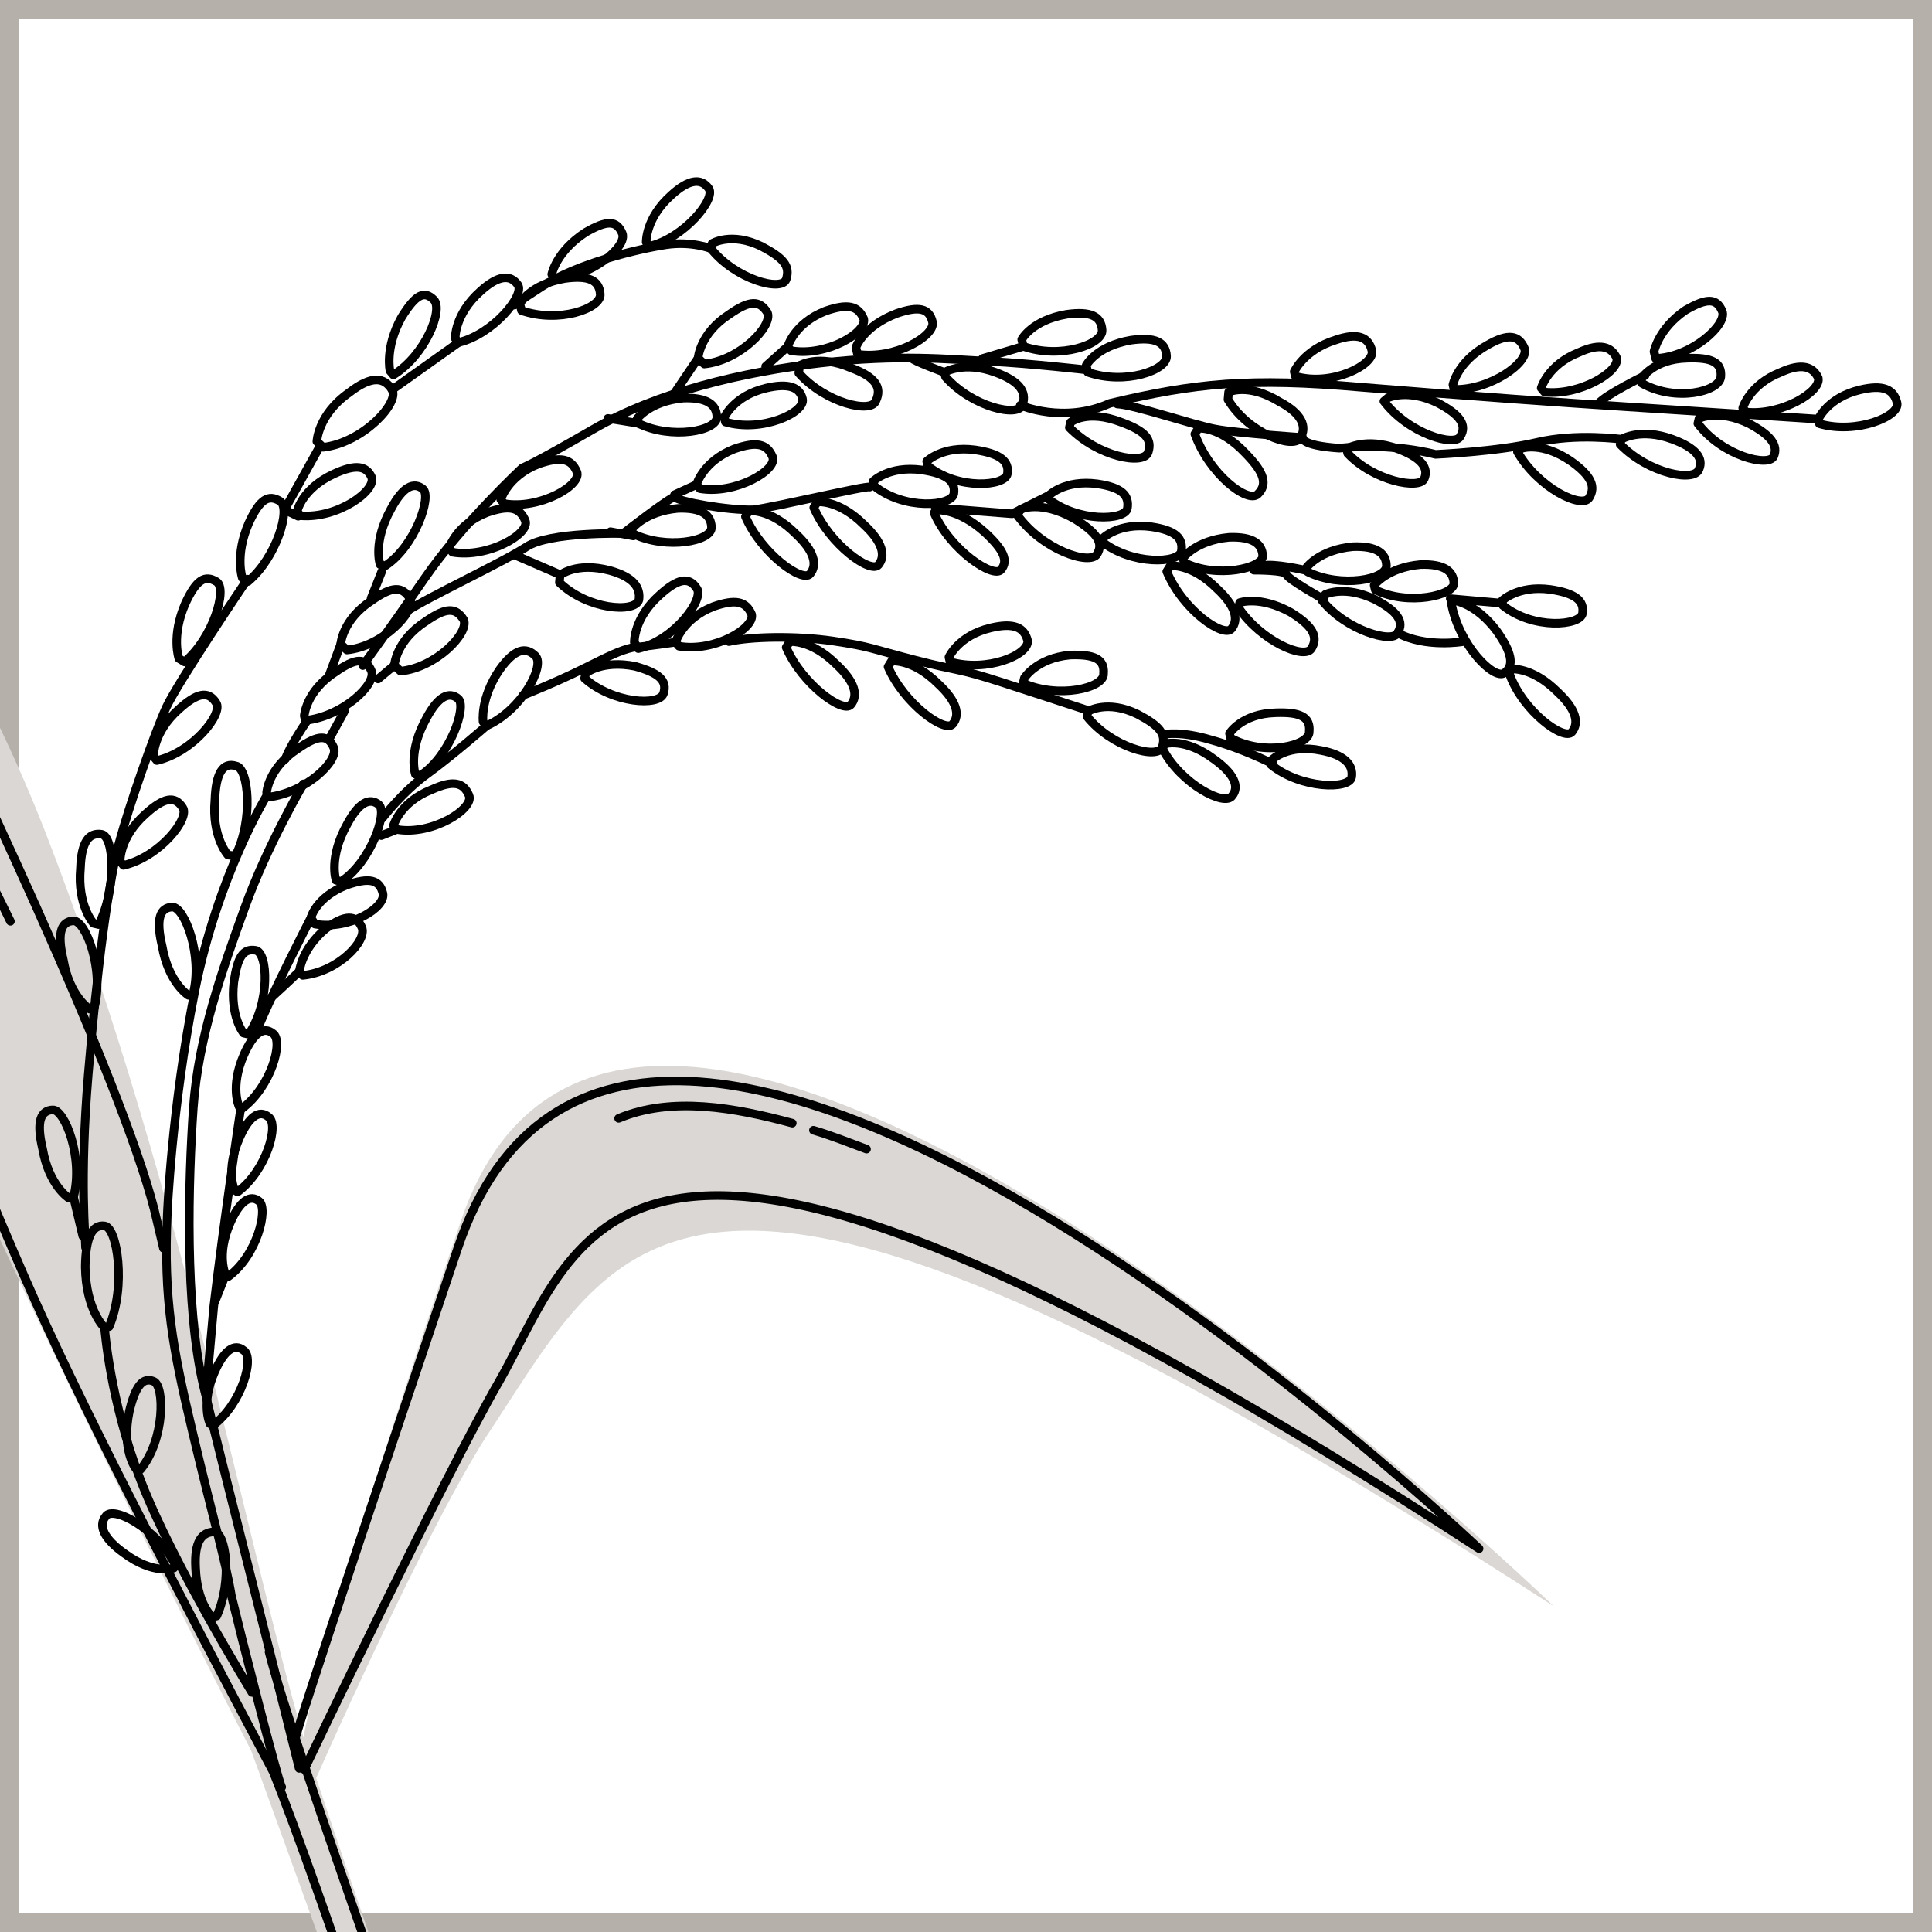 <?xml version="1.0" encoding="UTF-8"?> <svg xmlns="http://www.w3.org/2000/svg" width="90" height="90" viewBox="0 0 90 90" fill="none"> <g clip-path="url(#clip0_1239_11339)"> <rect x="0.441" y="0.441" width="89.118" height="89.118" stroke="#B5B1AA" stroke-width="0.882"></rect> <g clip-path="url(#clip1_1239_11339)"> <path d="M-18.679 7.524C-18.679 7.524 -4.59 21.555 2.087 38.701C8.764 55.847 11.95 74.499 14.705 82.76C17.46 91.02 21.639 102.891 21.639 102.891L19.603 103.375L11.702 81.555C11.702 81.555 -4.024 51.099 -7.541 39.634C-11.057 28.169 -17.052 11.99 -18.679 7.524Z" fill="#DAD7D4"></path> <path d="M72.367 74.816C72.367 74.816 29.453 33.328 21.466 56.892C13.479 80.456 13.992 82.139 13.992 82.139L14.429 83.502C14.429 83.502 20.01 70.779 22.949 66.47C29.184 56.977 32.224 48.807 72.367 74.816Z" fill="#DAD7D4"></path> <path d="M68.901 72.141C68.901 72.141 29.278 34.498 21.316 58.169C13.354 81.839 13.738 81.071 13.738 81.071L14.175 82.434C14.175 82.434 20.676 68.815 23.242 64.369C27.393 57.063 28.733 46.025 68.901 72.141Z" stroke="black" stroke-width="0.4" stroke-miterlimit="10" stroke-linecap="round" stroke-linejoin="round"></path> <path d="M69.96 27.993C69.96 27.993 70.691 27.255 72.211 27.458C73.384 27.631 73.807 27.982 73.719 28.567C73.632 29.152 71.412 29.34 70.011 28.206L69.96 27.993Z" stroke="black" stroke-width="0.4" stroke-miterlimit="10" stroke-linecap="round" stroke-linejoin="round"></path> <path d="M70.375 31.167C70.375 31.167 71.365 31.044 72.552 32.229C73.423 33.038 73.575 33.679 73.223 34.101C72.87 34.523 70.964 33.171 70.318 31.406L70.375 31.167Z" stroke="black" stroke-width="0.4" stroke-miterlimit="10" stroke-linecap="round" stroke-linejoin="round"></path> <path d="M67.69 27.968C67.69 27.968 68.731 28.059 69.729 29.402C70.411 30.368 70.564 31.009 70.079 31.35C69.594 31.691 67.958 30.048 67.608 28.1L67.69 27.968Z" stroke="black" stroke-width="0.4" stroke-miterlimit="10" stroke-linecap="round" stroke-linejoin="round"></path> <path d="M64.013 27.262C64.013 27.262 64.611 26.442 66.162 26.3C67.284 26.259 67.707 26.61 67.727 27.169C67.746 27.729 65.603 28.238 64.064 27.475L64.013 27.262Z" stroke="black" stroke-width="0.4" stroke-miterlimit="10" stroke-linecap="round" stroke-linejoin="round"></path> <path d="M60.871 26.428C60.871 26.428 61.469 25.609 63.02 25.466C64.142 25.425 64.565 25.776 64.585 26.336C64.63 27.002 62.462 27.404 60.922 26.642L60.871 26.428Z" stroke="black" stroke-width="0.4" stroke-miterlimit="10" stroke-linecap="round" stroke-linejoin="round"></path> <path d="M55.107 25.992C55.107 25.992 55.705 25.173 57.256 25.03C58.378 24.989 58.801 25.34 58.821 25.9C58.841 26.459 56.697 26.968 55.158 26.206L55.107 25.992Z" stroke="black" stroke-width="0.4" stroke-miterlimit="10" stroke-linecap="round" stroke-linejoin="round"></path> <path d="M61.737 27.689C61.737 27.689 62.65 27.247 64.058 27.928C65.093 28.472 65.434 28.955 65.107 29.484C64.887 29.988 62.704 29.378 61.573 27.954L61.737 27.689Z" stroke="black" stroke-width="0.4" stroke-miterlimit="10" stroke-linecap="round" stroke-linejoin="round"></path> <path d="M57.752 28.072C57.752 28.072 58.691 27.736 60.124 28.524C61.184 29.175 61.418 29.683 61.091 30.213C60.764 30.742 58.745 29.867 57.696 28.311L57.752 28.072Z" stroke="black" stroke-width="0.4" stroke-miterlimit="10" stroke-linecap="round" stroke-linejoin="round"></path> <path d="M51.379 25.072C51.379 25.072 52.109 24.334 53.629 24.538C54.802 24.71 55.118 25.087 55.031 25.672C54.943 26.256 52.699 26.338 51.297 25.204L51.379 25.072Z" stroke="black" stroke-width="0.4" stroke-miterlimit="10" stroke-linecap="round" stroke-linejoin="round"></path> <path d="M48.867 23.074C48.867 23.074 49.597 22.336 51.117 22.539C52.29 22.712 52.606 23.088 52.519 23.673C52.431 24.258 50.186 24.34 48.785 23.206L48.867 23.074Z" stroke="black" stroke-width="0.4" stroke-miterlimit="10" stroke-linecap="round" stroke-linejoin="round"></path> <path d="M50.598 17.02C50.598 17.02 51.063 16.119 52.696 15.845C53.793 15.697 54.298 15.915 54.343 16.582C54.388 17.248 52.403 17.945 50.674 17.34L50.598 17.02Z" stroke="black" stroke-width="0.4" stroke-miterlimit="10" stroke-linecap="round" stroke-linejoin="round"></path> <path d="M47.595 15.815C47.595 15.815 48.06 14.915 49.693 14.64C50.79 14.492 51.295 14.71 51.34 15.377C51.385 16.043 49.4 16.741 47.671 16.136L47.595 15.815Z" stroke="black" stroke-width="0.4" stroke-miterlimit="10" stroke-linecap="round" stroke-linejoin="round"></path> <path d="M54.515 26.358C54.515 26.358 55.505 26.236 56.692 27.421C57.563 28.23 57.716 28.87 57.363 29.293C57.011 29.715 55.13 28.469 54.352 26.623L54.515 26.358Z" stroke="black" stroke-width="0.4" stroke-miterlimit="10" stroke-linecap="round" stroke-linejoin="round"></path> <path d="M47.55 23.725C47.55 23.725 48.463 23.282 50.028 24.152C51.089 24.803 51.43 25.286 51.103 25.815C50.776 26.344 48.567 25.627 47.386 23.99L47.55 23.725Z" stroke="black" stroke-width="0.4" stroke-miterlimit="10" stroke-linecap="round" stroke-linejoin="round"></path> <path d="M49.87 19.675C49.87 19.675 50.626 19.044 52.248 19.675C53.364 20.087 53.68 20.463 53.486 21.073C53.291 21.684 51.159 21.288 49.814 19.915L49.87 19.675Z" stroke="black" stroke-width="0.4" stroke-miterlimit="10" stroke-linecap="round" stroke-linejoin="round"></path> <path d="M57.234 18.265C57.234 18.265 58.148 17.822 59.605 18.717C60.64 19.261 60.9 19.876 60.573 20.405C60.245 20.935 58.145 20.192 57.203 18.611L57.234 18.265Z" stroke="black" stroke-width="0.4" stroke-miterlimit="10" stroke-linecap="round" stroke-linejoin="round"></path> <path d="M60.291 17.313C60.291 17.313 60.731 16.305 62.206 15.842C63.252 15.481 63.757 15.7 63.909 16.34C64.061 16.981 62.045 18.024 60.342 17.526L60.291 17.313Z" stroke="black" stroke-width="0.4" stroke-miterlimit="10" stroke-linecap="round" stroke-linejoin="round"></path> <path d="M62.73 20.909C62.73 20.909 63.618 20.359 65.107 20.908C66.224 21.32 66.565 21.803 66.345 22.307C66.125 22.81 63.993 22.414 62.781 21.122L62.73 20.909Z" stroke="black" stroke-width="0.4" stroke-miterlimit="10" stroke-linecap="round" stroke-linejoin="round"></path> <path d="M55.824 19.954C55.824 19.954 56.813 19.831 58.026 21.123C58.923 22.039 59.05 22.573 58.59 23.02C58.13 23.468 56.331 22.09 55.66 20.218L55.824 19.954Z" stroke="black" stroke-width="0.4" stroke-miterlimit="10" stroke-linecap="round" stroke-linejoin="round"></path> <path d="M70.877 20.891C70.877 20.891 71.816 20.555 73.167 21.476C74.12 22.152 74.354 22.661 74.027 23.19C73.7 23.719 71.655 22.738 70.688 21.049L70.877 20.891Z" stroke="black" stroke-width="0.4" stroke-miterlimit="10" stroke-linecap="round" stroke-linejoin="round"></path> <path d="M79.148 19.491C79.148 19.491 80.062 19.048 81.469 19.729C82.504 20.273 82.845 20.756 82.625 21.26C82.405 21.764 80.248 21.261 79.092 19.73L79.148 19.491Z" stroke="black" stroke-width="0.4" stroke-miterlimit="10" stroke-linecap="round" stroke-linejoin="round"></path> <path d="M81.184 19.007C81.184 19.007 81.492 17.918 82.941 17.348C83.962 16.88 84.467 17.099 84.701 17.607C84.853 18.248 82.969 19.373 81.342 19.195L81.184 19.007Z" stroke="black" stroke-width="0.4" stroke-miterlimit="10" stroke-linecap="round" stroke-linejoin="round"></path> <path d="M84.704 19.525C84.704 19.525 85.144 18.518 86.644 18.161C87.715 17.907 88.22 18.125 88.372 18.766C88.525 19.407 86.457 20.237 84.754 19.739L84.704 19.525Z" stroke="black" stroke-width="0.4" stroke-miterlimit="10" stroke-linecap="round" stroke-linejoin="round"></path> <path d="M67.682 17.927C67.682 17.927 67.882 16.863 69.281 16.08C70.276 15.505 70.756 15.617 71.015 16.232C71.275 16.847 69.442 18.186 67.733 18.14L67.682 17.927Z" stroke="black" stroke-width="0.4" stroke-miterlimit="10" stroke-linecap="round" stroke-linejoin="round"></path> <path d="M71.794 18.078C71.794 18.078 72.101 16.99 73.55 16.419C74.571 15.951 75.076 16.17 75.31 16.678C75.463 17.319 73.579 18.444 71.951 18.266L71.794 18.078Z" stroke="black" stroke-width="0.4" stroke-miterlimit="10" stroke-linecap="round" stroke-linejoin="round"></path> <path d="M77.05 16.378C77.05 16.378 77.25 15.315 78.517 14.45C79.512 13.875 79.966 13.88 80.226 14.495C80.485 15.111 78.81 16.637 77.126 16.698L77.05 16.378Z" stroke="black" stroke-width="0.4" stroke-miterlimit="10" stroke-linecap="round" stroke-linejoin="round"></path> <path d="M39.871 16.183C39.871 16.183 40.204 15.201 41.76 14.606C42.807 14.245 43.286 14.356 43.438 14.997C43.59 15.638 41.707 16.763 39.947 16.504L39.871 16.183Z" stroke="black" stroke-width="0.4" stroke-miterlimit="10" stroke-linecap="round" stroke-linejoin="round"></path> <path d="M76.447 17.65C76.447 17.65 77.019 16.724 78.596 16.688C79.718 16.647 80.223 16.866 80.161 17.557C80.099 18.249 78.062 18.733 76.497 17.863L76.447 17.65Z" stroke="black" stroke-width="0.4" stroke-miterlimit="10" stroke-linecap="round" stroke-linejoin="round"></path> <path d="M75.53 20.463C75.53 20.463 76.418 19.913 77.907 20.462C79.024 20.874 79.365 21.357 79.145 21.861C78.951 22.471 76.819 22.075 75.473 20.702L75.53 20.463Z" stroke="black" stroke-width="0.4" stroke-miterlimit="10" stroke-linecap="round" stroke-linejoin="round"></path> <path d="M64.656 18.532C64.656 18.532 65.57 18.09 66.977 18.771C68.012 19.315 68.353 19.798 68.026 20.327C67.806 20.831 65.623 20.221 64.467 18.69L64.656 18.532Z" stroke="black" stroke-width="0.4" stroke-miterlimit="10" stroke-linecap="round" stroke-linejoin="round"></path> <path d="M40.674 22.424C40.674 22.424 41.404 21.687 42.925 21.89C44.098 22.062 44.521 22.413 44.433 22.998C44.346 23.583 42.126 23.772 40.725 22.638L40.674 22.424Z" stroke="black" stroke-width="0.4" stroke-miterlimit="10" stroke-linecap="round" stroke-linejoin="round"></path> <path d="M44.205 30.613C44.205 30.613 44.644 29.606 46.145 29.25C47.216 28.995 47.721 29.214 47.873 29.855C47.919 30.521 45.959 31.325 44.255 30.827L44.205 30.613Z" stroke="black" stroke-width="0.4" stroke-miterlimit="10" stroke-linecap="round" stroke-linejoin="round"></path> <path d="M47.718 31.584C47.718 31.584 48.291 30.658 49.842 30.515C50.964 30.474 51.469 30.693 51.407 31.385C51.452 32.051 49.309 32.56 47.662 31.823L47.718 31.584Z" stroke="black" stroke-width="0.4" stroke-miterlimit="10" stroke-linecap="round" stroke-linejoin="round"></path> <path d="M50.691 33.135C50.691 33.135 51.579 32.585 52.986 33.267C54.021 33.811 54.337 34.187 54.142 34.797C53.948 35.408 51.765 34.798 50.634 33.374L50.691 33.135Z" stroke="black" stroke-width="0.4" stroke-miterlimit="10" stroke-linecap="round" stroke-linejoin="round"></path> <path d="M57.275 34.166C57.275 34.166 57.848 33.24 59.424 33.204C60.547 33.163 61.051 33.382 60.989 34.074C61.034 34.74 58.891 35.249 57.326 34.38L57.275 34.166Z" stroke="black" stroke-width="0.4" stroke-miterlimit="10" stroke-linecap="round" stroke-linejoin="round"></path> <path d="M59.264 35.386C59.264 35.386 59.994 34.648 61.539 34.959C62.605 35.157 63.054 35.614 62.966 36.199C62.879 36.784 60.609 36.759 59.207 35.625L59.264 35.386Z" stroke="black" stroke-width="0.4" stroke-miterlimit="10" stroke-linecap="round" stroke-linejoin="round"></path> <path d="M54.224 34.665C54.224 34.665 55.163 34.329 56.54 35.356C57.493 36.033 57.752 36.648 57.4 37.071C57.072 37.6 55.003 36.511 54.168 34.904L54.224 34.665Z" stroke="black" stroke-width="0.4" stroke-miterlimit="10" stroke-linecap="round" stroke-linejoin="round"></path> <path d="M32.446 22.574C32.446 22.574 32.753 21.485 34.203 20.915C35.249 20.554 35.728 20.666 35.987 21.281C36.247 21.896 34.256 23.047 32.603 22.762L32.446 22.574Z" stroke="black" stroke-width="0.4" stroke-miterlimit="10" stroke-linecap="round" stroke-linejoin="round"></path> <path d="M31.472 29.914C31.472 29.914 31.78 28.826 33.229 28.256C34.276 27.894 34.755 28.006 35.014 28.622C35.167 29.262 33.283 30.387 31.63 30.102L31.472 29.914Z" stroke="black" stroke-width="0.4" stroke-miterlimit="10" stroke-linecap="round" stroke-linejoin="round"></path> <path d="M29.549 29.92C29.549 29.92 29.51 28.801 30.725 27.722C31.563 26.959 32.098 26.832 32.465 27.422C32.806 27.905 31.447 29.808 29.732 30.215L29.549 29.92Z" stroke="black" stroke-width="0.4" stroke-miterlimit="10" stroke-linecap="round" stroke-linejoin="round"></path> <path d="M22.504 33.625C22.504 33.625 22.358 32.531 23.283 31.183C23.962 30.232 24.498 30.104 24.947 30.562C25.395 31.02 24.301 33.085 22.662 33.813L22.504 33.625Z" stroke="black" stroke-width="0.4" stroke-miterlimit="10" stroke-linecap="round" stroke-linejoin="round"></path> <path d="M17.708 26.301C17.708 26.301 17.347 25.258 18.221 23.696C18.769 22.664 19.279 22.43 19.702 22.78C20.125 23.131 19.321 25.466 17.948 26.357L17.708 26.301Z" stroke="black" stroke-width="0.4" stroke-miterlimit="10" stroke-linecap="round" stroke-linejoin="round"></path> <path d="M10.62 39.833C10.62 39.833 9.856 38.999 10.011 37.27C10.054 36.018 10.381 35.489 10.993 35.682C11.579 35.769 11.816 38.195 10.967 39.864L10.62 39.833Z" stroke="black" stroke-width="0.4" stroke-miterlimit="10" stroke-linecap="round" stroke-linejoin="round"></path> <path d="M8.776 46.365C8.776 46.365 7.849 45.796 7.55 44.061C7.245 42.779 7.465 42.276 8.026 42.255C8.587 42.235 9.467 44.508 8.991 46.314L8.776 46.365Z" stroke="black" stroke-width="0.4" stroke-miterlimit="10" stroke-linecap="round" stroke-linejoin="round"></path> <path d="M4.174 47.007C4.174 47.007 3.246 46.438 2.947 44.703C2.643 43.421 2.863 42.918 3.424 42.897C3.985 42.877 4.865 45.15 4.388 46.956L4.174 47.007Z" stroke="black" stroke-width="0.4" stroke-miterlimit="10" stroke-linecap="round" stroke-linejoin="round"></path> <path d="M3.209 55.813C3.209 55.813 2.281 55.243 1.982 53.508C1.678 52.227 1.898 51.723 2.459 51.703C3.02 51.682 3.9 53.956 3.423 55.762L3.209 55.813Z" stroke="black" stroke-width="0.4" stroke-miterlimit="10" stroke-linecap="round" stroke-linejoin="round"></path> <path d="M6.311 68.391C6.311 68.391 5.654 67.532 6.023 65.751C6.305 64.556 6.658 64.134 7.163 64.352C7.667 64.571 7.69 67.048 6.55 68.447L6.311 68.391Z" stroke="black" stroke-width="0.4" stroke-miterlimit="10" stroke-linecap="round" stroke-linejoin="round"></path> <path d="M8.096 73.045C8.096 73.045 7.157 73.381 5.781 72.354C4.827 71.678 4.568 71.062 4.921 70.64C5.248 70.111 7.318 71.199 8.178 72.913L8.096 73.045Z" stroke="black" stroke-width="0.4" stroke-miterlimit="10" stroke-linecap="round" stroke-linejoin="round"></path> <path d="M19.349 36.067C19.349 36.067 18.988 35.024 19.862 33.463C20.409 32.43 20.92 32.196 21.343 32.547C21.766 32.898 20.962 35.233 19.588 36.123L19.349 36.067Z" stroke="black" stroke-width="0.4" stroke-miterlimit="10" stroke-linecap="round" stroke-linejoin="round"></path> <path d="M15.654 41.007C15.654 41.007 15.293 39.965 16.168 38.403C16.715 37.37 17.225 37.136 17.648 37.487C18.071 37.838 17.267 40.173 15.894 41.063L15.654 41.007Z" stroke="black" stroke-width="0.4" stroke-miterlimit="10" stroke-linecap="round" stroke-linejoin="round"></path> <path d="M32.519 16.689C32.519 16.689 32.587 15.544 33.96 14.653C34.93 13.972 35.384 13.977 35.751 14.567C36.01 15.182 34.468 16.79 32.81 16.958L32.519 16.689Z" stroke="black" stroke-width="0.4" stroke-miterlimit="10" stroke-linecap="round" stroke-linejoin="round"></path> <path d="M33.173 11.342C33.173 11.342 34.062 10.793 35.469 11.474C36.504 12.018 36.82 12.394 36.625 13.005C36.431 13.615 34.248 13.005 33.117 11.581L33.173 11.342Z" stroke="black" stroke-width="0.4" stroke-miterlimit="10" stroke-linecap="round" stroke-linejoin="round"></path> <path d="M13.839 23.835C13.839 23.835 14.039 22.771 15.571 22.069C16.591 21.601 17.071 21.713 17.305 22.221C17.564 22.837 15.731 24.175 13.997 24.023L13.839 23.835Z" stroke="black" stroke-width="0.4" stroke-miterlimit="10" stroke-linecap="round" stroke-linejoin="round"></path> <path d="M24.217 14.147C24.217 14.147 24.682 13.247 26.315 12.972C27.412 12.824 27.917 13.042 27.962 13.709C28.007 14.375 26.021 15.072 24.293 14.467L24.217 14.147Z" stroke="black" stroke-width="0.4" stroke-miterlimit="10" stroke-linecap="round" stroke-linejoin="round"></path> <path d="M7.152 35.241C7.152 35.241 7.113 34.122 8.328 33.043C9.166 32.28 9.701 32.153 10.068 32.742C10.409 33.226 9.025 35.022 7.31 35.429L7.152 35.241Z" stroke="black" stroke-width="0.4" stroke-miterlimit="10" stroke-linecap="round" stroke-linejoin="round"></path> <path d="M5.595 40.124C5.595 40.124 5.556 39.005 6.771 37.927C7.609 37.163 8.145 37.036 8.511 37.626C8.853 38.109 7.468 39.905 5.753 40.313L5.595 40.124Z" stroke="black" stroke-width="0.4" stroke-miterlimit="10" stroke-linecap="round" stroke-linejoin="round"></path> <path d="M4.87 61.85C4.87 61.85 3.999 61.042 3.971 59.017C3.987 57.659 4.289 57.023 4.876 57.109C5.462 57.196 5.882 59.917 5.084 61.799L4.87 61.85Z" stroke="black" stroke-width="0.4" stroke-miterlimit="10" stroke-linecap="round" stroke-linejoin="round"></path> <path d="M11.289 26.923C11.289 26.923 10.928 25.88 11.588 24.369C12.11 23.23 12.513 23.021 13.044 23.346C13.574 23.672 12.877 25.982 11.555 27.086L11.289 26.923Z" stroke="black" stroke-width="0.4" stroke-miterlimit="10" stroke-linecap="round" stroke-linejoin="round"></path> <path d="M8.331 30.673C8.331 30.673 7.97 29.63 8.63 28.119C9.152 26.979 9.555 26.771 10.085 27.096C10.615 27.422 9.919 29.731 8.596 30.835L8.331 30.673Z" stroke="black" stroke-width="0.4" stroke-miterlimit="10" stroke-linecap="round" stroke-linejoin="round"></path> <path d="M4.357 43.014C4.357 43.014 3.593 42.18 3.748 40.45C3.791 39.199 4.143 38.777 4.73 38.863C5.316 38.949 5.446 41.401 4.597 43.07L4.357 43.014Z" stroke="black" stroke-width="0.4" stroke-miterlimit="10" stroke-linecap="round" stroke-linejoin="round"></path> <path d="M30.102 11.282C30.102 11.282 30.063 10.163 31.278 9.084C32.116 8.321 32.677 8.3 33.018 8.784C33.359 9.267 31.868 11.088 30.26 11.47L30.102 11.282Z" stroke="black" stroke-width="0.4" stroke-miterlimit="10" stroke-linecap="round" stroke-linejoin="round"></path> <path d="M25.703 12.778C25.703 12.778 25.903 11.715 27.277 10.825C28.272 10.25 28.726 10.255 28.986 10.87C29.245 11.486 27.544 12.905 25.861 12.966L25.703 12.778Z" stroke="black" stroke-width="0.4" stroke-miterlimit="10" stroke-linecap="round" stroke-linejoin="round"></path> <path d="M21.205 15.765C21.205 15.765 21.166 14.646 22.381 13.568C23.219 12.804 23.78 12.784 24.121 13.267C24.462 13.75 22.971 15.572 21.363 15.954L21.205 15.765Z" stroke="black" stroke-width="0.4" stroke-miterlimit="10" stroke-linecap="round" stroke-linejoin="round"></path> <path d="M18.168 17.277C18.168 17.277 17.914 16.209 18.707 14.779C19.361 13.721 19.764 13.512 20.213 13.97C20.661 14.428 19.806 16.549 18.326 17.465L18.168 17.277Z" stroke="black" stroke-width="0.4" stroke-miterlimit="10" stroke-linecap="round" stroke-linejoin="round"></path> <path d="M14.761 20.569C14.761 20.569 14.803 19.317 16.259 18.295C17.311 17.48 17.897 17.567 18.264 18.157C18.63 18.747 16.924 20.619 15.052 20.838L14.761 20.569Z" stroke="black" stroke-width="0.4" stroke-miterlimit="10" stroke-linecap="round" stroke-linejoin="round"></path> <path d="M36.693 16.148C36.693 16.148 37 15.06 38.45 14.49C39.496 14.128 39.975 14.24 40.235 14.855C40.387 15.496 38.503 16.621 36.85 16.337L36.693 16.148Z" stroke="black" stroke-width="0.4" stroke-miterlimit="10" stroke-linecap="round" stroke-linejoin="round"></path> <path d="M23.328 23.273C23.328 23.273 23.636 22.184 25.085 21.614C26.131 21.253 26.611 21.365 26.87 21.98C27.13 22.596 25.139 23.746 23.486 23.461L23.328 23.273Z" stroke="black" stroke-width="0.4" stroke-miterlimit="10" stroke-linecap="round" stroke-linejoin="round"></path> <path d="M20.923 25.537C20.923 25.537 21.23 24.448 22.68 23.878C23.726 23.517 24.205 23.629 24.465 24.244C24.724 24.86 22.733 26.01 21.081 25.725L20.923 25.537Z" stroke="black" stroke-width="0.4" stroke-miterlimit="10" stroke-linecap="round" stroke-linejoin="round"></path> <path d="M14.174 33.347C14.174 33.347 14.242 32.202 15.615 31.312C16.585 30.63 17.039 30.635 17.299 31.25C17.558 31.866 15.99 33.367 14.225 33.56L14.174 33.347Z" stroke="black" stroke-width="0.4" stroke-miterlimit="10" stroke-linecap="round" stroke-linejoin="round"></path> <path d="M12.42 36.923C12.42 36.923 12.488 35.779 13.861 34.888C14.831 34.206 15.285 34.211 15.545 34.827C15.804 35.442 14.236 36.943 12.471 37.137L12.42 36.923Z" stroke="black" stroke-width="0.4" stroke-miterlimit="10" stroke-linecap="round" stroke-linejoin="round"></path> <path d="M43.17 21.493C43.17 21.493 43.901 20.755 45.421 20.958C46.594 21.131 47.017 21.482 46.929 22.067C46.842 22.652 44.622 22.841 43.221 21.707L43.17 21.493Z" stroke="black" stroke-width="0.4" stroke-miterlimit="10" stroke-linecap="round" stroke-linejoin="round"></path> <path d="M37.242 17.033C37.242 17.033 38.131 16.484 39.645 17.14C40.762 17.551 41.103 18.035 40.801 18.67C40.607 19.281 38.449 18.778 37.211 17.379L37.242 17.033Z" stroke="black" stroke-width="0.4" stroke-miterlimit="10" stroke-linecap="round" stroke-linejoin="round"></path> <path d="M43.996 17.347C43.996 17.347 44.885 16.797 46.374 17.346C47.49 17.758 47.832 18.241 47.637 18.852C47.442 19.462 45.285 18.959 44.047 17.561L43.996 17.347Z" stroke="black" stroke-width="0.4" stroke-miterlimit="10" stroke-linecap="round" stroke-linejoin="round"></path> <path d="M43.596 23.762C43.596 23.762 44.586 23.639 45.88 24.799C46.752 25.607 46.986 26.116 46.633 26.538C46.281 26.961 44.267 25.633 43.514 23.894L43.596 23.762Z" stroke="black" stroke-width="0.4" stroke-miterlimit="10" stroke-linecap="round" stroke-linejoin="round"></path> <path d="M34.888 23.799C34.888 23.799 35.877 23.677 37.065 24.862C37.936 25.671 38.088 26.311 37.736 26.734C37.383 27.156 35.477 25.803 34.724 24.064L34.888 23.799Z" stroke="black" stroke-width="0.4" stroke-miterlimit="10" stroke-linecap="round" stroke-linejoin="round"></path> <path d="M41.531 30.797C41.531 30.797 42.521 30.675 43.708 31.86C44.58 32.668 44.732 33.309 44.379 33.731C44.027 34.154 42.12 32.801 41.368 31.062L41.531 30.797Z" stroke="black" stroke-width="0.4" stroke-miterlimit="10" stroke-linecap="round" stroke-linejoin="round"></path> <path d="M36.788 29.893C36.788 29.893 37.778 29.77 38.965 30.955C39.836 31.764 39.989 32.405 39.636 32.827C39.284 33.249 37.377 31.897 36.624 30.157L36.788 29.893Z" stroke="black" stroke-width="0.4" stroke-miterlimit="10" stroke-linecap="round" stroke-linejoin="round"></path> <path d="M27.287 31.36C27.287 31.36 28.043 30.729 29.588 31.039C30.68 31.344 31.103 31.695 30.908 32.305C30.714 32.916 28.525 32.759 27.231 31.599L27.287 31.36Z" stroke="black" stroke-width="0.4" stroke-miterlimit="10" stroke-linecap="round" stroke-linejoin="round"></path> <path d="M18.331 38.453C18.331 38.453 18.638 37.364 20.088 36.794C21.109 36.326 21.588 36.438 21.848 37.053C22.107 37.669 20.141 38.926 18.489 38.641L18.331 38.453Z" stroke="black" stroke-width="0.4" stroke-miterlimit="10" stroke-linecap="round" stroke-linejoin="round"></path> <path d="M14.484 42.752C14.484 42.752 14.71 41.796 16.159 41.226C17.206 40.864 17.685 40.976 17.837 41.617C17.989 42.258 16.32 43.332 14.667 43.047L14.484 42.752Z" stroke="black" stroke-width="0.4" stroke-miterlimit="10" stroke-linecap="round" stroke-linejoin="round"></path> <path d="M13.945 45.25C13.945 45.25 14.039 44.212 15.172 43.266C16.035 42.609 16.596 42.589 16.856 43.204C17.115 43.82 15.762 45.27 14.103 45.438L13.945 45.25Z" stroke="black" stroke-width="0.4" stroke-miterlimit="10" stroke-linecap="round" stroke-linejoin="round"></path> <path d="M11.345 48.125C11.345 48.125 10.713 47.372 10.894 45.749C11.069 44.579 11.314 44.182 11.901 44.269C12.487 44.355 12.592 46.7 11.585 48.181L11.345 48.125Z" stroke="black" stroke-width="0.4" stroke-miterlimit="10" stroke-linecap="round" stroke-linejoin="round"></path> <path d="M11.142 51.558C11.142 51.558 10.699 50.648 11.359 49.137C11.799 48.13 12.284 47.789 12.707 48.139C13.237 48.465 12.623 50.642 11.274 51.639L11.142 51.558Z" stroke="black" stroke-width="0.4" stroke-miterlimit="10" stroke-linecap="round" stroke-linejoin="round"></path> <path d="M10.933 55.444C10.933 55.444 10.49 54.534 11.15 53.023C11.59 52.016 12.075 51.675 12.498 52.026C13.028 52.351 12.414 54.529 11.066 55.526L10.933 55.444Z" stroke="black" stroke-width="0.4" stroke-miterlimit="10" stroke-linecap="round" stroke-linejoin="round"></path> <path d="M10.51 59.382C10.51 59.382 10.067 58.471 10.727 56.96C11.167 55.953 11.652 55.612 12.075 55.963C12.498 56.314 11.991 58.466 10.643 59.463L10.51 59.382Z" stroke="black" stroke-width="0.4" stroke-miterlimit="10" stroke-linecap="round" stroke-linejoin="round"></path> <path d="M9.782 66.325C9.782 66.325 9.339 65.415 9.999 63.904C10.439 62.897 10.924 62.556 11.347 62.907C11.877 63.232 11.263 65.409 9.915 66.407L9.782 66.325Z" stroke="black" stroke-width="0.4" stroke-miterlimit="10" stroke-linecap="round" stroke-linejoin="round"></path> <path d="M9.884 75.329C9.884 75.329 9.17 74.709 9.111 73.03C9.046 71.804 9.399 71.382 9.96 71.361C10.521 71.341 10.84 73.635 10.098 75.278L9.884 75.329Z" stroke="black" stroke-width="0.4" stroke-miterlimit="10" stroke-linecap="round" stroke-linejoin="round"></path> <path d="M38.071 23.381C38.071 23.381 39.061 23.259 40.248 24.444C41.12 25.253 41.272 25.894 40.919 26.316C40.567 26.738 38.661 25.386 37.908 23.646L38.071 23.381Z" stroke="black" stroke-width="0.4" stroke-miterlimit="10" stroke-linecap="round" stroke-linejoin="round"></path> <path d="M29.428 24.645C29.428 24.645 30.026 23.826 31.577 23.683C32.699 23.642 33.122 23.993 33.142 24.552C33.187 25.219 31.018 25.621 29.479 24.859L29.428 24.645Z" stroke="black" stroke-width="0.4" stroke-miterlimit="10" stroke-linecap="round" stroke-linejoin="round"></path> <path d="M29.679 19.507C29.679 19.507 30.277 18.688 31.828 18.545C32.95 18.504 33.373 18.855 33.393 19.415C33.438 20.081 31.27 20.483 29.73 19.721L29.679 19.507Z" stroke="black" stroke-width="0.4" stroke-miterlimit="10" stroke-linecap="round" stroke-linejoin="round"></path> <path d="M33.74 19.445C33.74 19.445 34.18 18.438 35.68 18.081C36.752 17.827 37.257 18.046 37.384 18.58C37.536 19.221 35.494 20.157 33.791 19.659L33.74 19.445Z" stroke="black" stroke-width="0.4" stroke-miterlimit="10" stroke-linecap="round" stroke-linejoin="round"></path> <path d="M26.089 26.792C26.089 26.792 26.845 26.161 28.416 26.578C29.507 26.883 29.848 27.366 29.761 27.951C29.566 28.562 27.378 28.405 26.058 27.138L26.089 26.792Z" stroke="black" stroke-width="0.4" stroke-miterlimit="10" stroke-linecap="round" stroke-linejoin="round"></path> <path d="M18.37 30.996C18.37 30.996 18.438 29.851 19.811 28.961C20.782 28.279 21.235 28.284 21.602 28.874C21.861 29.489 20.319 31.097 18.661 31.265L18.37 30.996Z" stroke="black" stroke-width="0.4" stroke-miterlimit="10" stroke-linecap="round" stroke-linejoin="round"></path> <path d="M15.872 30.01C15.872 30.01 15.939 28.865 17.313 27.975C18.283 27.293 18.737 27.298 19.104 27.888C19.363 28.503 17.82 30.111 16.162 30.279L15.872 30.01Z" stroke="black" stroke-width="0.4" stroke-miterlimit="10" stroke-linecap="round" stroke-linejoin="round"></path> <path d="M84.703 19.525C84.703 19.525 78.725 19.14 75.736 18.947C72.746 18.755 68.717 18.471 63.407 18.04C58.204 17.583 55.663 17.848 51.698 18.79C49.549 19.752 47.53 18.877 47.53 18.877" stroke="black" stroke-width="0.4" stroke-miterlimit="10" stroke-linecap="round" stroke-linejoin="round"></path> <path d="M75.53 20.463C75.53 20.463 73.424 20.174 71.602 20.606C69.78 21.039 66.867 21.167 66.867 21.167C66.867 21.167 64.924 20.613 62.383 20.878C60.542 20.751 60.68 20.38 60.68 20.38C60.68 20.38 57.691 20.188 56.625 19.989C55.559 19.791 52.846 18.856 52.045 18.82" stroke="black" stroke-width="0.4" stroke-miterlimit="10" stroke-linecap="round" stroke-linejoin="round"></path> <path d="M50.649 17.234C50.649 17.234 48.088 16.939 46.14 16.838C44.191 16.737 41.87 16.498 38.232 16.911C34.595 17.324 30.63 18.266 27.643 19.991C24.657 21.716 24.335 21.793 24.335 21.793C24.335 21.793 21.552 24.372 19.784 26.936C18.015 29.5 16.901 31.006 16.901 31.006" stroke="black" stroke-width="0.4" stroke-miterlimit="10" stroke-linecap="round" stroke-linejoin="round"></path> <path d="M36.693 16.148L35.666 17.069" stroke="black" stroke-width="0.4" stroke-miterlimit="10" stroke-linecap="round" stroke-linejoin="round"></path> <path d="M47.671 16.136L45.768 16.701" stroke="black" stroke-width="0.4" stroke-miterlimit="10" stroke-linecap="round" stroke-linejoin="round"></path> <path d="M33.117 11.581C33.117 11.581 32.24 11.225 31.036 11.399C29.725 11.597 26.938 12.259 25.269 13.333C23.599 14.407 24.003 14.198 24.003 14.198" stroke="black" stroke-width="0.4" stroke-miterlimit="10" stroke-linecap="round" stroke-linejoin="round"></path> <path d="M21.363 15.954L18.264 18.157" stroke="black" stroke-width="0.4" stroke-miterlimit="10" stroke-linecap="round" stroke-linejoin="round"></path> <path d="M14.919 20.757L13.252 23.748L13.889 24.048" stroke="black" stroke-width="0.4" stroke-miterlimit="10" stroke-linecap="round" stroke-linejoin="round"></path> <path d="M11.529 26.979C11.529 26.979 8.263 31.817 7.742 32.957C7.22 34.096 6.002 37.545 5.525 39.351C5.048 41.157 4.518 45.12 4.109 50.069C3.7 55.019 3.987 57.659 3.982 58.112" stroke="black" stroke-width="0.4" stroke-miterlimit="10" stroke-linecap="round" stroke-linejoin="round"></path> <path d="M43.996 17.347C43.996 17.347 42.507 16.798 42.482 16.691" stroke="black" stroke-width="0.4" stroke-miterlimit="10" stroke-linecap="round" stroke-linejoin="round"></path> <path d="M48.866 23.074L47.146 23.934L43.57 23.655" stroke="black" stroke-width="0.4" stroke-miterlimit="10" stroke-linecap="round" stroke-linejoin="round"></path> <path d="M40.511 22.689C40.378 22.608 36.199 23.601 35.102 23.748C33.979 23.789 31.501 23.363 31.45 23.149C31.317 23.068 29.025 24.854 29.025 24.854C29.025 24.854 25.607 24.763 24.529 25.47C23.452 26.177 19.986 27.791 18.909 28.498" stroke="black" stroke-width="0.4" stroke-miterlimit="10" stroke-linecap="round" stroke-linejoin="round"></path> <path d="M69.986 28.1L67.558 27.887" stroke="black" stroke-width="0.4" stroke-miterlimit="10" stroke-linecap="round" stroke-linejoin="round"></path> <path d="M68.147 29.89C68.147 29.89 66.407 30.191 65.107 29.484" stroke="black" stroke-width="0.4" stroke-miterlimit="10" stroke-linecap="round" stroke-linejoin="round"></path> <path d="M61.681 27.928C61.681 27.928 59.983 26.978 59.932 26.764C59.881 26.55 58.412 26.561 58.412 26.561" stroke="black" stroke-width="0.4" stroke-miterlimit="10" stroke-linecap="round" stroke-linejoin="round"></path> <path d="M60.789 26.56C60.789 26.56 59.351 26.225 58.815 26.352" stroke="black" stroke-width="0.4" stroke-miterlimit="10" stroke-linecap="round" stroke-linejoin="round"></path> <path d="M32.519 16.689L31.43 18.301" stroke="black" stroke-width="0.4" stroke-miterlimit="10" stroke-linecap="round" stroke-linejoin="round"></path> <path d="M29.73 19.721L28.317 19.492" stroke="black" stroke-width="0.4" stroke-miterlimit="10" stroke-linecap="round" stroke-linejoin="round"></path> <path d="M32.446 22.574L31.425 23.042" stroke="black" stroke-width="0.4" stroke-miterlimit="10" stroke-linecap="round" stroke-linejoin="round"></path> <path d="M3.423 55.762C3.423 55.762 3.829 57.471 3.855 57.578" stroke="black" stroke-width="0.4" stroke-miterlimit="10" stroke-linecap="round" stroke-linejoin="round"></path> <path d="M14.332 33.535C14.332 33.535 13.489 34.751 13.294 35.361" stroke="black" stroke-width="0.4" stroke-miterlimit="10" stroke-linecap="round" stroke-linejoin="round"></path> <path d="M16.047 33.128L15.336 34.425" stroke="black" stroke-width="0.4" stroke-miterlimit="10" stroke-linecap="round" stroke-linejoin="round"></path> <path d="M13.124 83.248C12.94 82.953 11.133 75.822 10.778 74.327C10.53 72.806 9.94 70.802 8.976 66.743C8.037 62.791 7.611 60.522 7.795 56.529C7.795 56.529 7.989 51.63 9.072 46.182C10.156 40.734 12.446 37.03 12.446 37.03" stroke="black" stroke-width="0.4" stroke-miterlimit="10" stroke-linecap="round" stroke-linejoin="round"></path> <path d="M14.135 36.516C14.135 36.516 12.443 39.401 11.419 42.239C10.395 45.078 9.233 48.288 9.005 51.615C8.776 54.941 8.595 60.852 9.483 64.591C10.372 68.329 13.682 81.31 13.936 82.378" stroke="black" stroke-width="0.4" stroke-miterlimit="10" stroke-linecap="round" stroke-linejoin="round"></path> <path d="M18.37 30.996L17.615 31.627" stroke="black" stroke-width="0.4" stroke-miterlimit="10" stroke-linecap="round" stroke-linejoin="round"></path> <path d="M17.784 26.621L17.288 27.868" stroke="black" stroke-width="0.4" stroke-miterlimit="10" stroke-linecap="round" stroke-linejoin="round"></path> <path d="M15.872 30.01L15.319 31.495" stroke="black" stroke-width="0.4" stroke-miterlimit="10" stroke-linecap="round" stroke-linejoin="round"></path> <path d="M25.957 26.711L23.938 25.837" stroke="black" stroke-width="0.4" stroke-miterlimit="10" stroke-linecap="round" stroke-linejoin="round"></path> <path d="M29.504 24.965L28.438 24.767" stroke="black" stroke-width="0.4" stroke-miterlimit="10" stroke-linecap="round" stroke-linejoin="round"></path> <path d="M59.314 35.6C59.182 35.519 57.775 34.837 56.444 34.476C54.98 34.034 54.23 34.212 54.23 34.212" stroke="black" stroke-width="0.4" stroke-miterlimit="10" stroke-linecap="round" stroke-linejoin="round"></path> <path d="M50.558 33.053C50.558 33.053 48.962 32.53 46.754 31.813C44.546 31.096 44.704 31.285 42.654 30.756C40.603 30.228 40.578 30.121 38.818 29.862C37.059 29.603 34.921 29.659 33.956 29.888" stroke="black" stroke-width="0.4" stroke-miterlimit="10" stroke-linecap="round" stroke-linejoin="round"></path> <path d="M31.473 29.914C31.473 29.914 30.161 30.113 29.493 30.159C28.85 30.312 28.447 30.52 27.13 31.172C25.813 31.823 24.363 32.393 24.363 32.393" stroke="black" stroke-width="0.4" stroke-miterlimit="10" stroke-linecap="round" stroke-linejoin="round"></path> <path d="M22.662 33.813C22.662 33.813 21.069 35.207 19.91 36.047C18.751 36.886 17.8 38.128 17.8 38.128" stroke="black" stroke-width="0.4" stroke-miterlimit="10" stroke-linecap="round" stroke-linejoin="round"></path> <path d="M18.488 38.641L17.764 38.926" stroke="black" stroke-width="0.4" stroke-miterlimit="10" stroke-linecap="round" stroke-linejoin="round"></path> <path d="M14.484 42.752C14.484 42.752 12.623 46.354 11.988 47.972" stroke="black" stroke-width="0.4" stroke-miterlimit="10" stroke-linecap="round" stroke-linejoin="round"></path> <path d="M13.945 45.25C13.945 45.25 13.485 45.698 12.648 46.461" stroke="black" stroke-width="0.4" stroke-miterlimit="10" stroke-linecap="round" stroke-linejoin="round"></path> <path d="M11.193 51.772C11.193 51.772 10.406 57.037 9.957 60.867C9.616 64.672 9.616 64.672 9.616 64.672" stroke="black" stroke-width="0.4" stroke-miterlimit="10" stroke-linecap="round" stroke-linejoin="round"></path> <path d="M10.51 59.382L10.014 60.628" stroke="black" stroke-width="0.4" stroke-miterlimit="10" stroke-linecap="round" stroke-linejoin="round"></path> <path d="M19.849 102.978C19.849 102.978 14.959 88.116 12.732 82.552C8.008 73.63 3.626 65.192 1.133 59.465C-1.359 53.738 -6.339 41.831 -9.458 30.611C-13.904 16.659 -18.506 8.724 -18.506 8.724" stroke="black" stroke-width="0.4" stroke-miterlimit="10" stroke-linecap="round" stroke-linejoin="round"></path> <path d="M12.534 76.956C13.397 80.588 21.374 102.729 21.374 102.729" stroke="black" stroke-width="0.4" stroke-miterlimit="10" stroke-linecap="round" stroke-linejoin="round"></path> <path d="M-18.532 8.618C-18.532 8.618 -18.506 8.724 -18.348 8.913C-16.953 10.499 -9.505 19.45 -5.724 26.79C-1.55 34.826 5.629 50.273 7.183 56.336C7.309 56.87 7.462 57.511 7.614 58.151" stroke="black" stroke-width="0.4" stroke-miterlimit="10" stroke-linecap="round" stroke-linejoin="round"></path> <path d="M4.87 61.85C4.87 61.85 5.121 65.289 6.57 69.007C8.045 72.832 11.736 78.838 11.736 78.838" stroke="black" stroke-width="0.4" stroke-miterlimit="10" stroke-linecap="round" stroke-linejoin="round"></path> <path d="M76.635 17.492C76.635 17.492 74.808 18.378 74.456 18.8" stroke="black" stroke-width="0.4" stroke-miterlimit="10" stroke-linecap="round" stroke-linejoin="round"></path> <path d="M37.893 52.651C38.744 52.9 39.621 53.256 40.366 53.53" stroke="black" stroke-width="0.4" stroke-miterlimit="10" stroke-linecap="round" stroke-linejoin="round"></path> <path d="M28.818 52.098C31.288 51.06 34.246 51.599 36.908 52.32" stroke="black" stroke-width="0.4" stroke-miterlimit="10" stroke-linecap="round" stroke-linejoin="round"></path> <path d="M-8.893 23.932C-9.24 23.901 -1.728 38.366 0.485 42.918" stroke="black" stroke-width="0.4" stroke-miterlimit="10" stroke-linecap="round" stroke-linejoin="round"></path> </g> </g> <defs> <clipPath id="clip0_1239_11339"> <rect width="90" height="90" fill="white"></rect> </clipPath> <clipPath id="clip1_1239_11339"> <rect width="102.104" height="102.104" fill="white" transform="translate(-19 7.6) rotate(-13.364)"></rect> </clipPath> </defs> </svg> 